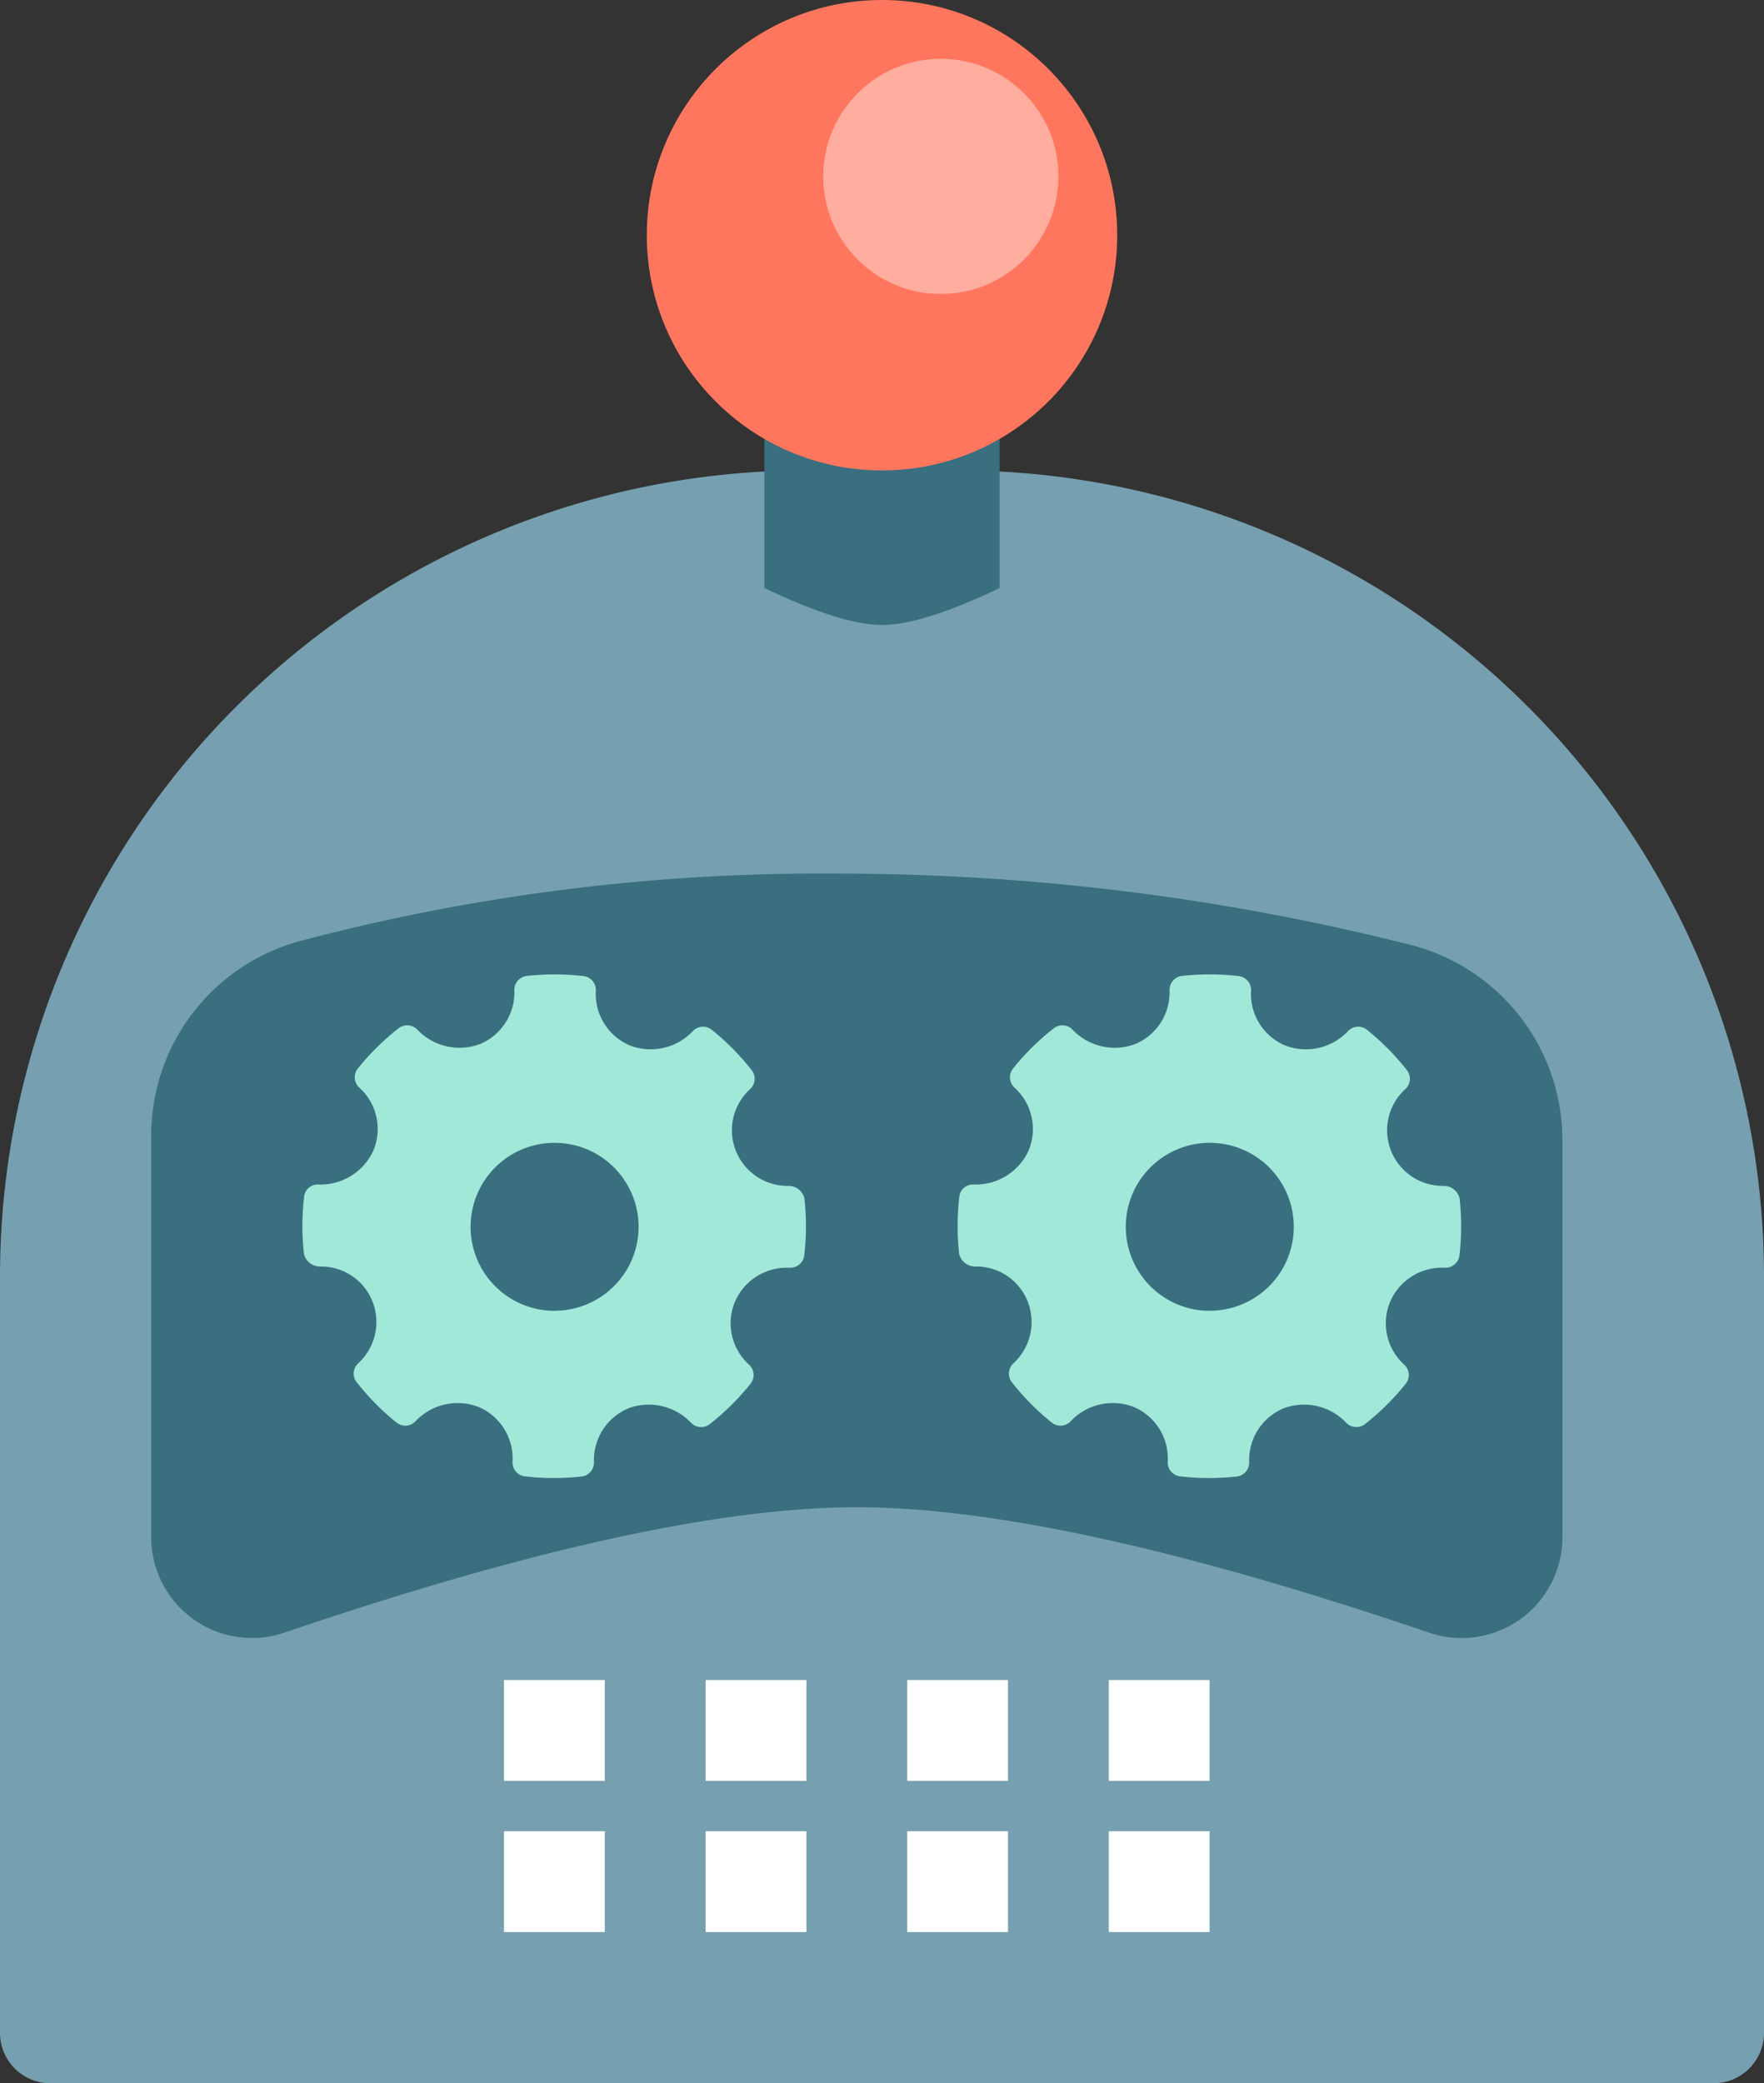 <svg viewBox="0 0 105 124" xmlns="http://www.w3.org/2000/svg"><rect x="0" y="0" width="105" height="124" fill="#333333" stroke="none"/><path d="m48 28h9a48 48 0 0 1 48 48v45a3 3 0 0 1 -3 3h-99a3 3 0 0 1 -3-3v-45a48 48 0 0 1 48-48z" fill="#76a0b0" fill-rule="evenodd"/><g fill="#fff"><path d="m30 100h6v6h-6z"/><path d="m42 100h6v6h-6z"/><path d="m54 100h6v6h-6z"/><path d="m42 109h6v6h-6z"/><path d="m54 109h6v6h-6z"/><path d="m66 100h6v6h-6z"/><path d="m30 109h6v6h-6z"/><path d="m66 109h6v6h-6z"/></g><path d="m17.853 56.014a121.03 121.03 0 0 1 31.835-4.014 139.037 139.037 0 0 1 34.257 4.236 12 12 0 0 1 9.055 11.633v23.631a6 6 0 0 1 -7.933 5.68q-21.931-7.465-34.067-7.466t-34.067 7.462a6 6 0 0 1 -7.933-5.676v-23.9a12 12 0 0 1 8.853-11.586z" fill="#396f7f" fill-rule="evenodd"/><path d="m47.88 71.323a.976.976 0 0 0 -.964-.738 3.31 3.31 0 0 1 -2.265-5.76.833.833 0 0 0 .091-1.13 14.84 14.84 0 0 0 -2.374-2.4.834.834 0 0 0 -1.139.092 3.454 3.454 0 0 1 -3.738.84 3.329 3.329 0 0 1 -2.024-3.254.831.831 0 0 0 -.736-.875 14.911 14.911 0 0 0 -3.372-.009.835.835 0 0 0 -.742.857 3.333 3.333 0 0 1 -2.052 3.2 3.464 3.464 0 0 1 -3.71-.845.836.836 0 0 0 -1.131-.095 14.9 14.9 0 0 0 -2.424 2.394.834.834 0 0 0 .089 1.139 3.322 3.322 0 0 1 .838 3.74 3.464 3.464 0 0 1 -3.261 2.026.813.813 0 0 0 -.865.735 15 15 0 0 0 -.007 3.409.991.991 0 0 0 .983.737 3.286 3.286 0 0 1 3.084 2.053 3.334 3.334 0 0 1 -.838 3.706.833.833 0 0 0 -.092 1.129 14.906 14.906 0 0 0 2.371 2.4.833.833 0 0 0 1.141-.09 3.449 3.449 0 0 1 3.736-.841 3.325 3.325 0 0 1 2.028 3.257.834.834 0 0 0 .735.876 15.085 15.085 0 0 0 1.727.1 14.866 14.866 0 0 0 1.645-.091.834.834 0 0 0 .742-.859 3.333 3.333 0 0 1 2.05-3.2 3.46 3.46 0 0 1 3.712.845.837.837 0 0 0 1.131.094 14.9 14.9 0 0 0 2.425-2.4.833.833 0 0 0 -.09-1.139 3.321 3.321 0 0 1 -.84-3.738 3.356 3.356 0 0 1 3.066-2.032h.186a.834.834 0 0 0 .877-.735 15.053 15.053 0 0 0 .007-3.398zm-14.869 6.7a5 5 0 1 1 5-5 5 5 0 0 1 -5 4.995z" fill="#a1e8d9"/><path d="m86.88 71.323a.976.976 0 0 0 -.964-.738 3.31 3.31 0 0 1 -2.265-5.76.833.833 0 0 0 .091-1.13 14.84 14.84 0 0 0 -2.374-2.4.834.834 0 0 0 -1.139.092 3.454 3.454 0 0 1 -3.738.84 3.329 3.329 0 0 1 -2.024-3.254.831.831 0 0 0 -.736-.875 14.911 14.911 0 0 0 -3.372-.009.835.835 0 0 0 -.742.857 3.333 3.333 0 0 1 -2.052 3.2 3.464 3.464 0 0 1 -3.71-.845.836.836 0 0 0 -1.131-.095 14.9 14.9 0 0 0 -2.424 2.394.834.834 0 0 0 .089 1.139 3.322 3.322 0 0 1 .838 3.74 3.464 3.464 0 0 1 -3.261 2.026.813.813 0 0 0 -.865.735 15 15 0 0 0 -.007 3.409.991.991 0 0 0 .983.737 3.286 3.286 0 0 1 3.084 2.053 3.334 3.334 0 0 1 -.838 3.706.833.833 0 0 0 -.092 1.129 14.906 14.906 0 0 0 2.371 2.4.833.833 0 0 0 1.141-.09 3.449 3.449 0 0 1 3.736-.841 3.325 3.325 0 0 1 2.028 3.257.834.834 0 0 0 .735.876 15.085 15.085 0 0 0 1.727.1 14.866 14.866 0 0 0 1.645-.091.834.834 0 0 0 .742-.859 3.333 3.333 0 0 1 2.05-3.2 3.46 3.46 0 0 1 3.712.845.837.837 0 0 0 1.131.094 14.9 14.9 0 0 0 2.425-2.4.833.833 0 0 0 -.09-1.139 3.321 3.321 0 0 1 -.84-3.738 3.356 3.356 0 0 1 3.066-2.032h.186a.834.834 0 0 0 .877-.735 15.053 15.053 0 0 0 .007-3.398zm-14.869 6.7a5 5 0 1 1 5-5 5 5 0 0 1 -5 4.995z" fill="#a1e8d9"/><path d="m45.5 17.5h14v17.5q-4.6 2.2-7 2.2t-7-2.2z" fill="#396f7f" fill-rule="evenodd"/><circle cx="52.5" cy="14" fill="#ff765e" r="14"/><circle cx="56" cy="10.5" fill="#fff" opacity=".4" r="7"/></svg>